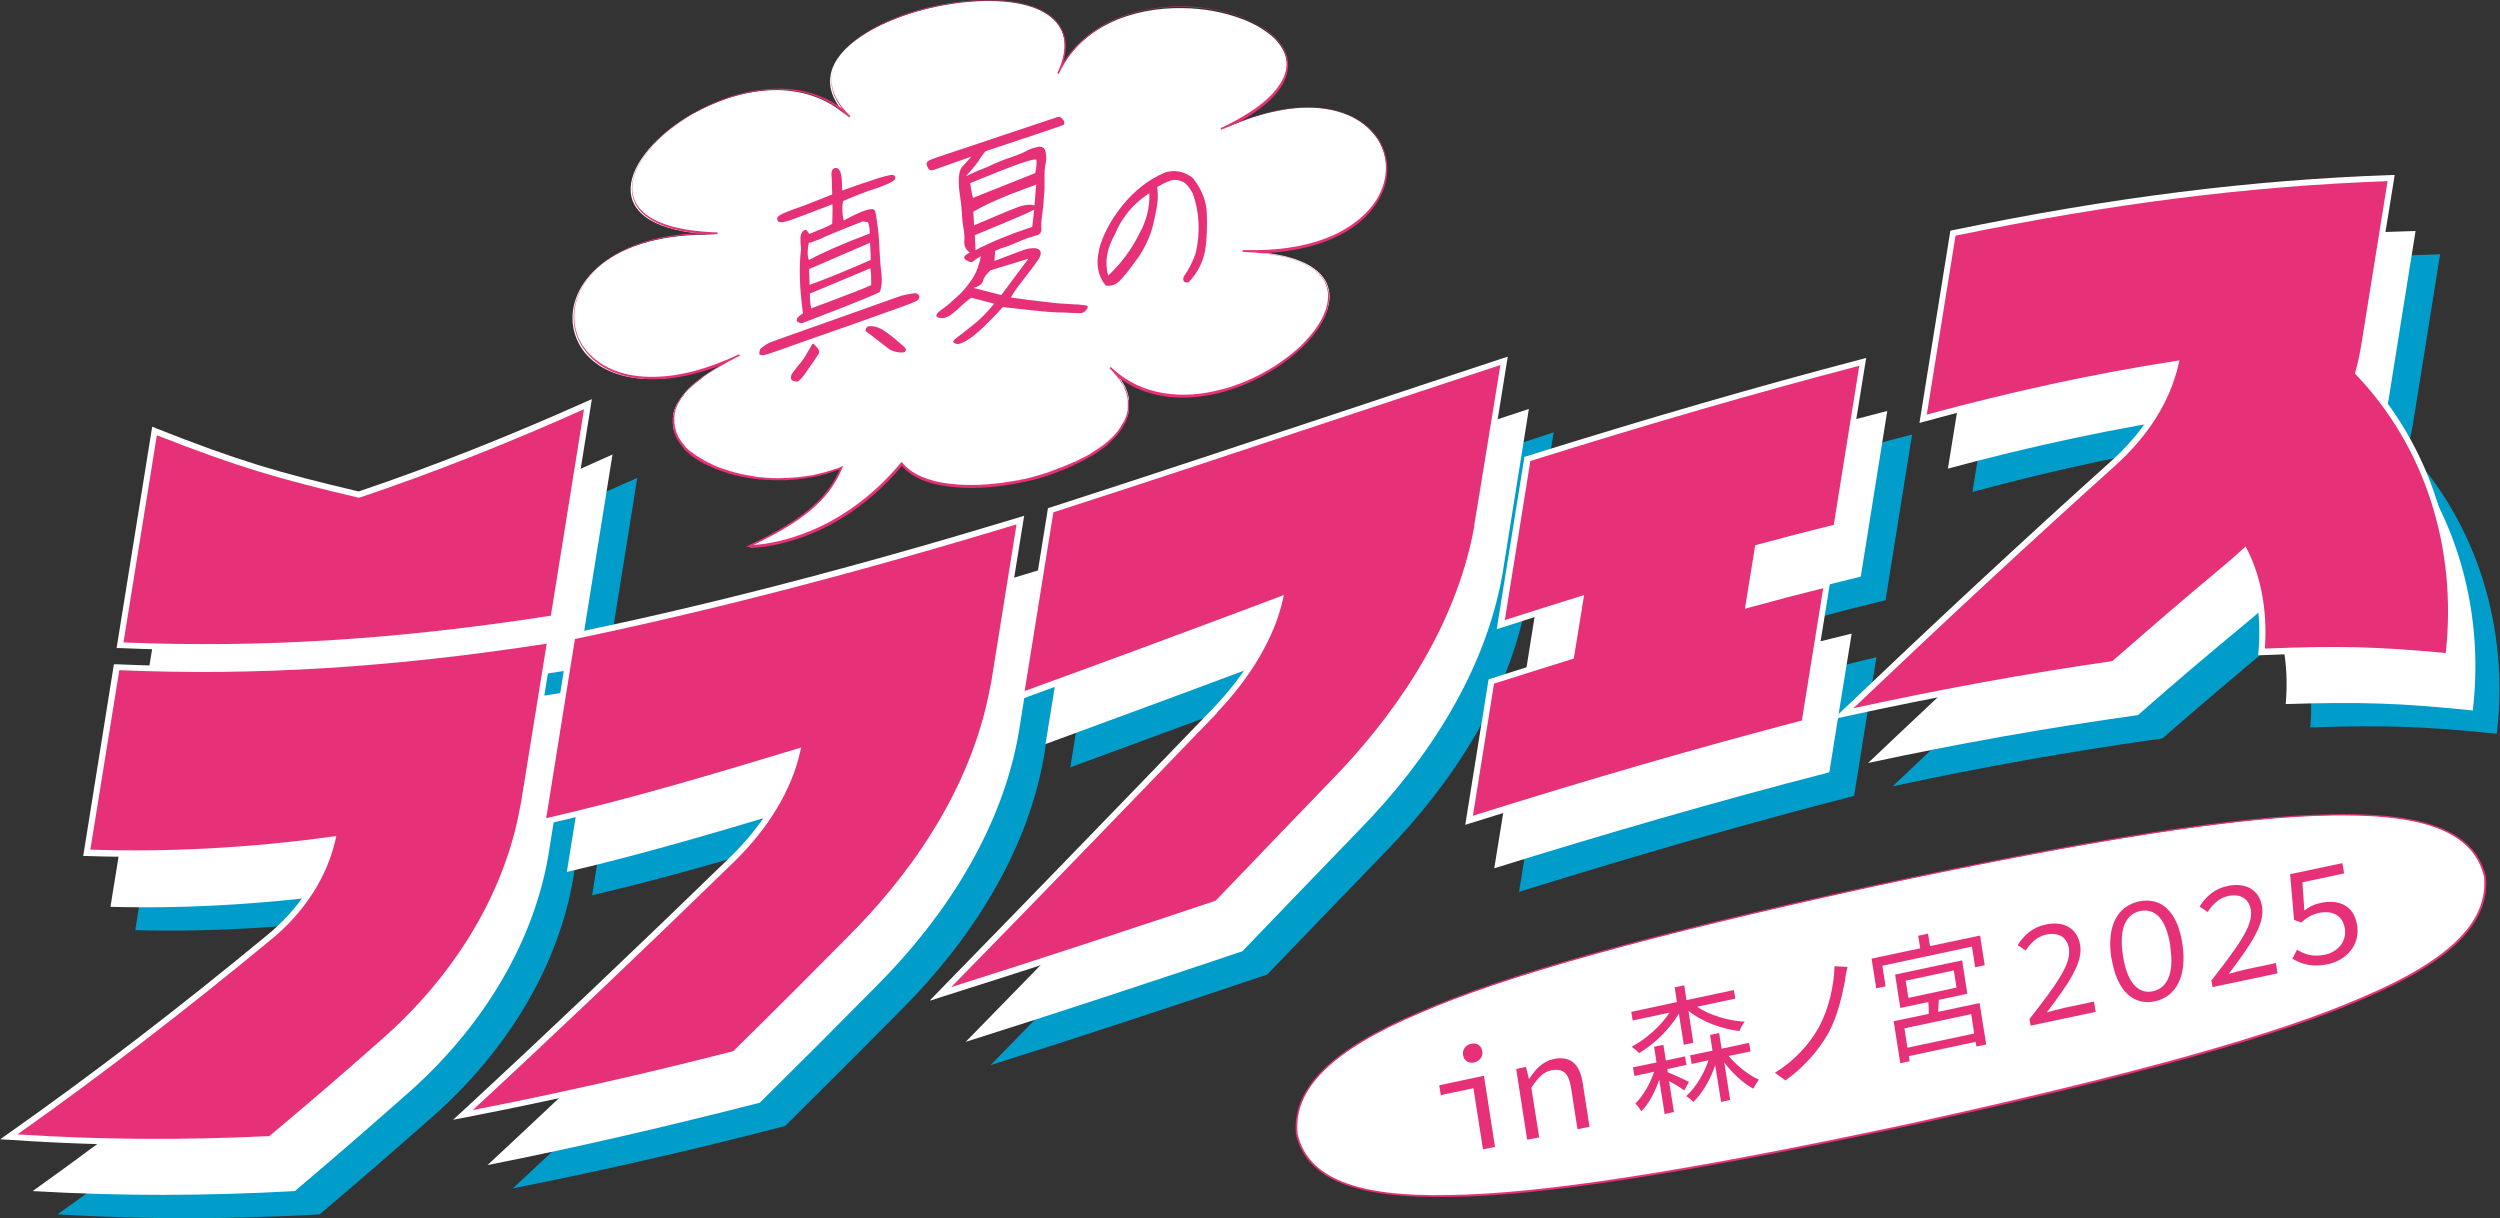 <?xml version="1.0" encoding="UTF-8"?>
<svg id="_レイヤー_1" data-name="レイヤー_1" xmlns="http://www.w3.org/2000/svg" version="1.1" viewBox="0 0 1018.4 496.3">
  <rect x="0" y="0" width="1018.4" height="496.3" fill="#333333" stroke="none"/>
  <!-- Generator: Adobe Illustrator 29.5.1, SVG Export Plug-In . SVG Version: 2.1.0 Build 141)  -->
  <defs>
    <style>
      .st0 {
        fill: #009dcb;
      }

      .st1 {
        fill: #fff;
      }

      .st2 {
        fill: #e63178;
      }
    </style>
  </defs>
  <g>
    <path class="st1" d="M510,102.8c46,0,61.3-26.7,52.3-44.2-.5-1-1.1-2-1.8-2.9-.7-.9-1.4-1.8-2.3-2.7-6.6-6.8-18.2-10.8-34.1-8.5-2,.3-4,.7-6.2,1.2-6.4,1.5-13.3,3.9-20.8,7.4,2.5-1.2,4.8-2.4,6.9-3.5,6.4-3.5,11.1-7.1,14.3-10.5,1.6-1.7,2.9-3.4,3.8-5.1,1.2-2.2,1.9-4.4,2.1-6.5.3-4.2-1.5-8.1-4.7-11.5-.4-.4-.8-.8-1.3-1.2-.9-.8-1.9-1.6-3-2.3-.5-.4-1.1-.7-1.7-1.1-1.7-1.1-3.6-2-5.6-2.9-.7-.3-1.4-.6-2.1-.8-7-2.7-15.5-4.3-24.2-4.4-20.1-.3-41.6,7.3-50.9,27.5C441,8.5,423.6,0,401.3.4c-34.9.5-81.9,22.3-55.4,47.7-8.1-7.8-18.2-11.1-28.6-11.4-6.9-.1-14,1.1-20.7,3.3-5.1,1.7-9.9,3.9-14.5,6.4-28.5,16.3-42,47.4,9.9,49.2-1.4,0-2.7,0-4,0-42.1,0-58.5,22.3-54.1,39.5.6,2.1,1.4,4.2,2.6,6.1.6,1,1.3,1.9,2,2.8.8.9,1.6,1.7,2.5,2.5,5.4,4.8,13.6,7.9,24.3,7.9,9.8,0,21.7-2.7,35.5-9.2,0,0,0,0,0,0-1.1.5-2.2,1.1-3.3,1.6-.3.2-.7.3-1,.5-.7.4-1.4.7-2.1,1.1-.3.2-.7.4-1,.6-.7.4-1.3.8-1.9,1.1-.3.2-.6.3-.8.5-.9.5-1.7,1.1-2.5,1.6,0,0,0,0,0,0-.8.5-1.6,1.1-2.3,1.6-.2.2-.4.3-.6.5-.5.4-1,.8-1.5,1.1-.2.2-.4.4-.7.6-.4.4-.9.8-1.3,1.1-.2.2-.4.3-.5.5-.6.5-1.1,1-1.6,1.6,0,0,0,0,0,0-.5.5-1,1.1-1.4,1.6-.1.1-.2.3-.3.4-.3.4-.6.8-.8,1.1-.1.2-.2.3-.3.5-.2.4-.5.7-.7,1.1,0,.1-.2.3-.3.4-.3.5-.5,1-.7,1.5,0,0,0,0,0,0-.2.5-.4,1-.6,1.5,0,.1,0,.3-.1.4-.1.4-.2.7-.3,1.1,0,.2,0,.3,0,.5,0,.4-.1.7-.1,1.1,0,.1,0,.3,0,.4,0,.5,0,.9,0,1.4,0,0,0,0,0,0,0,.5,0,1,.2,1.4,0,.1,0,.3,0,.4,0,.3.1.7.2,1,0,.2,0,.3.1.5,0,.3.2.6.3.9,0,.1.1.3.2.4.2.4.3.8.5,1.1,0,0,0,.1,0,.2.2.4.5.8.8,1.3,0,.1.2.3.3.4.2.3.4.5.6.8.1.2.3.3.4.5.2.2.4.5.7.7.1.2.3.3.4.5.3.3.5.5.8.8.1.1.2.2.4.4.4.3.8.7,1.2,1,.2.2.4.3.6.5.3.2.5.4.8.6.2.2.5.3.7.5.3.2.5.3.8.5.3.2.5.3.8.5.3.2.5.3.8.5.5.3,1.1.6,1.6.9.2.1.5.2.7.4.3.2.7.3,1,.5.2.1.5.2.7.3.4.2.7.3,1.1.5.2,0,.4.2.7.3.4.2.8.3,1.2.5.2,0,.3.1.5.2,1.5.5,3,1,4.6,1.5.1,0,.3,0,.4.1.5.1,1,.3,1.5.4.1,0,.3,0,.4.1.5.1,1.1.3,1.7.4,0,0,0,0,0,0,1.9.4,3.8.7,5.8,1,0,0,0,0,.1,0,.6,0,1.3.2,1.9.2,0,0,.1,0,.2,0,3.4.3,6.8.4,10.3.3,0,0,0,0,0,0,3.5-.1,7-.5,10.4-1.2,0,0,0,0,.1,0,3.4-.6,6.8-1.6,10.1-2.8,0,0,.1,0,.2,0,.6-.2,1.2-.5,1.9-.7-4.8,11.4-13.5,20.6-37.5,31.8,0,0,33.2.8,62.1-33.6,7.2,9.1,25.9,10.9,44.7,7.8.1,0,.3,0,.4,0,.7-.1,1.3-.2,2-.4.2,0,.4,0,.5-.1.6-.1,1.3-.3,1.9-.4.1,0,.3,0,.4,0,2-.4,4.1-.9,6.1-1.5.2,0,.5-.1.7-.2.5-.1,1-.3,1.6-.5.3,0,.6-.2,1-.3.5-.1,1-.3,1.4-.5.4-.1.7-.2,1.1-.4.4-.2.9-.3,1.3-.5.4-.1.8-.3,1.1-.4.4-.1.8-.3,1.2-.5.7-.3,1.3-.5,2-.8.4-.2.7-.3,1.1-.5.5-.2.9-.4,1.4-.6.3-.1.7-.3,1-.5.4-.2.8-.4,1.3-.6.3-.2.6-.3.9-.5.4-.2.8-.4,1.3-.7.3-.1.6-.3.8-.4.5-.3.9-.5,1.4-.8.2-.1.4-.2.6-.4.7-.4,1.3-.8,1.9-1.2,0,0,.2-.1.3-.2.5-.3,1-.7,1.5-1.1.2-.1.4-.3.6-.4.4-.3.8-.6,1.2-.9.2-.2.4-.3.6-.5.4-.3.7-.6,1.1-.9.2-.2.3-.3.5-.5.4-.3.7-.7,1.1-1,.1-.1.2-.2.4-.4.5-.5.9-1,1.3-1.4,0,0,0,0,0,0,.4-.5.8-.9,1.1-1.4.1-.1.2-.3.3-.4.3-.4.5-.7.7-1.1.1-.2.2-.3.3-.5.2-.3.4-.7.6-1,0-.2.2-.3.3-.5.2-.4.3-.8.5-1.2,0-.1.1-.3.2-.4.2-.5.4-1.1.5-1.6,0,0,0,0,0,0,.1-.5.2-1.1.3-1.6,0-.2,0-.3,0-.5,0-.4,0-.8,0-1.2,0-.2,0-.4,0-.6,0-.4,0-.7,0-1.1,0-.2,0-.4,0-.6,0-.4-.1-.8-.2-1.2,0-.2,0-.3-.1-.5-.1-.6-.3-1.1-.5-1.7,0,0,0,0,0,0-.2-.6-.5-1.1-.7-1.7,0-.2-.2-.4-.3-.6-.2-.4-.4-.8-.7-1.2-.1-.2-.3-.4-.4-.7-.3-.4-.5-.8-.8-1.1-.2-.2-.3-.4-.5-.7-.3-.4-.7-.8-1-1.2-.2-.2-.3-.4-.5-.6-.5-.6-1.1-1.2-1.7-1.8,0,0,0,0,0,0,3.4,3.3,7.1,5.7,11.1,7.5,8.7,4,18.4,4.6,28,3.1,3.5-.6,6.9-1.4,10.3-2.5,8.4-2.8,16.4-7,22.9-12,1.3-1,2.6-2,3.7-3.1,1.2-1,2.3-2.1,3.4-3.2,15.8-16.2,15.5-35.9-25.5-37.3,1.4,0,2.7,0,4,0Z"/>
    <path class="st2" d="M305.4,222.8c0,0-.1,0-.1,0h-1.5s1.3-.7,1.3-.7c24.1-11.3,32.4-20.5,37-30.9-.4.1-.7.3-1.1.4h-.2c-3.2,1.3-6.6,2.2-10.1,2.8h-.1c-3.4.7-6.9,1-10.5,1.2-3.5.1-7,0-10.4-.3h-.1c-.7,0-1.4-.2-2-.2h0c-2-.3-4-.6-5.9-1-.6-.1-1.2-.3-1.7-.4h-.4c-.5-.2-1-.4-1.5-.5h-.4c-1.6-.6-3.2-1.1-4.7-1.6l-.5-.2c-.4-.2-.8-.3-1.2-.5l-.7-.3c-.4-.2-.8-.3-1.1-.5-.2,0-.4-.2-.6-.3h-.2c-.3-.2-.6-.4-.9-.5-.2,0-.3-.2-.5-.2h-.2c-.6-.4-1.1-.7-1.7-1h-.1c-.2-.2-.4-.3-.7-.5-.3-.2-.5-.3-.8-.5-.3-.2-.5-.3-.8-.5-.2-.2-.5-.3-.7-.5-.3-.2-.5-.4-.8-.6h-.2c-.1-.2-.3-.4-.4-.5-.4-.3-.8-.7-1.2-1,0,0-.2-.1-.2-.2h-.1c-.3-.4-.6-.7-.8-1-.1-.1-.2-.2-.3-.4h0c-.2-.4-.5-.6-.7-.9-.1-.2-.3-.3-.4-.5-.2-.3-.4-.6-.6-.8h0c0-.2-.1-.3-.2-.4-.3-.5-.6-.9-.8-1.3h0c-.2-.6-.4-.9-.6-1.3,0-.1,0-.2-.1-.3h0c-.1-.4-.2-.7-.3-1,0-.2,0-.3-.1-.5,0-.3-.2-.7-.2-1h0c0-.2,0-.3,0-.4,0-.5-.1-1-.2-1.5,0-.5,0-1,0-1.5,0-.1,0-.2,0-.3h0c0-.5,0-.8.1-1.2,0-.2,0-.3,0-.5,0-.4.2-.8.3-1.1v-.2c0,0,0-.2.1-.3.2-.6.4-1.1.6-1.6.2-.5.5-1,.8-1.6,0,0,.1-.2.2-.3v-.2c.3-.4.5-.8.8-1.1.1-.2.2-.3.4-.5.3-.4.6-.8.9-1.2v-.2c.2,0,.3-.2.4-.3.5-.6.9-1.1,1.4-1.6.5-.5,1-1,1.6-1.6.1-.1.2-.2.4-.3l.2-.2c.4-.4.8-.8,1.3-1.1.2-.2.4-.4.7-.6.5-.4,1-.8,1.5-1.1l.2-.2c.1-.1.3-.2.4-.3.8-.6,1.6-1.1,2.3-1.6.8-.5,1.6-1,2.5-1.6.2-.1.4-.2.6-.3l.3-.2c.4-.3.8-.5,1.3-.8-9.8,3.7-18.9,5.6-27.2,5.6-10.1,0-18.6-2.7-24.5-8-.9-.8-1.8-1.7-2.5-2.6-.8-.9-1.4-1.8-2.1-2.8-1.2-1.9-2.1-4-2.7-6.2-1.9-7.2,0-15.1,5.2-21.8,5-6.4,17.2-16.9,44.2-18.1-18.8-2.2-24.6-9.1-26-14.8-2.6-10.3,7.7-24.5,25-34.3,4.7-2.7,9.5-4.8,14.5-6.5,7.2-2.3,14.2-3.4,20.9-3.3,9.5.2,17.9,2.9,24.8,8.1-4.4-5.7-5.4-11.4-3.2-17.1,2.9-7.3,11.5-14.3,24.2-19.5C374.8,3,388.7.2,401.3,0c15.2-.2,26,3.5,30.5,10.5,2.6,4.1,3.1,9.1,1.3,15.1,9.2-14.8,27-23.2,48.7-23,8.6.1,17,1.7,24.3,4.5.7.3,1.4.6,2.1.9,2,.9,3.9,1.9,5.7,2.9.6.4,1.1.7,1.7,1.1,1.1.8,2.1,1.6,3,2.4.5.4.9.8,1.3,1.3,3.5,3.6,5.1,7.6,4.8,11.8-.2,2.2-.9,4.5-2.1,6.7-1,1.7-2.3,3.5-3.9,5.2-3.2,3.4-7.6,6.7-13.2,9.9,4.3-1.6,8.4-2.9,12.4-3.8,2.1-.5,4.2-.9,6.2-1.2,19.8-2.8,30.1,4.2,34.4,8.6.8.9,1.6,1.8,2.3,2.7.7.9,1.3,1.9,1.8,2.9,3.8,7.3,3.3,16-1.4,23.6-7.6,12.5-24.3,20-46.2,21,17.3,2.1,23.5,8.1,25.5,13.1,2.7,6.8-.5,15.6-8.8,24.1-1.1,1.1-2.2,2.2-3.4,3.2-1.2,1-2.4,2.1-3.8,3.1-6.8,5.2-14.8,9.4-23,12.1-3.5,1.1-6.9,2-10.4,2.5-10.3,1.7-20,.6-28.2-3.1-2.5-1.2-5-2.6-7.2-4.3.1.2.2.3.4.5.3.4.6.8.8,1.2.1.2.3.4.4.7.2.4.5.8.7,1.2v.2c.2.1.2.3.3.4.3.6.5,1.2.7,1.7.2.6.4,1.2.6,1.8,0,.1,0,.2,0,.3v.2c.1.4.2.8.3,1.2,0,.2,0,.4,0,.5,0,.5,0,.8,0,1.2,0,.2,0,.4,0,.6,0,.4,0,.8,0,1.2v.2c0,.1,0,.2,0,.3,0,.6-.2,1.1-.3,1.6-.1.6-.3,1.1-.5,1.7,0,0,0,.2-.1.3v.2c-.2.4-.4.8-.6,1.2,0,.2-.2.3-.3.5-.2.4-.4.7-.6,1.1-.1.2-.2.3-.3.5-.2.4-.5.7-.7,1.1h-.1c0,.2-.1.3-.2.4-.4.5-.8,1-1.1,1.4-.4.5-.9,1-1.4,1.5,0,0-.2.2-.2.2h-.1c-.4.5-.7.8-1.1,1.2-.1.1-.3.3-.4.4h0c-.4.4-.7.7-1.1,1-.2.2-.4.3-.6.5-.4.3-.8.6-1.2.9l-.6.4c-.5.4-1,.7-1.6,1.1l-.3.2c-.6.4-1.3.8-1.9,1.2-.1,0-.3.2-.4.2h-.2c-.5.4-.9.7-1.4.9-.3.1-.5.3-.8.4-.5.2-.9.5-1.3.7-.3.2-.6.3-.9.5-.4.2-.8.4-1.3.6h-.3c-.2.2-.5.3-.7.5-.4.2-.9.4-1.3.6h-.3c-.3.2-.6.4-.8.5-.7.3-1.3.5-2,.8-.3.1-.6.2-.9.3l-.5.2c-.3.1-.6.2-1,.4-.4.2-.9.3-1.3.5-.4.1-.7.2-1.1.4-.5.2-1,.3-1.4.5-.3,0-.6.2-1,.3-.5.2-1,.3-1.6.5l-.7.2c-2,.6-4,1.1-6.1,1.5h-.4c-.7.2-1.3.4-1.9.5h-.5c-.7.2-1.3.3-2,.5h-.4c-16.3,2.8-36.6,2.2-44.7-7.5-27.6,32.8-59.6,33.4-61.9,33.4ZM343.4,189.9l-.3.8c-4.5,10.6-12.4,20-36.2,31.3,7-.4,35.4-3.9,60.1-33.5l.3-.3.3.3c7.8,9.8,28,10.4,44.3,7.6h.4c.7-.2,1.3-.3,2-.4h.5c.6-.2,1.3-.4,1.9-.5h.4c2-.5,4.1-1,6-1.6l.7-.2c.5-.1,1-.3,1.5-.5.3,0,.6-.2,1-.3.5-.1,1-.3,1.4-.5.4-.1.7-.2,1.1-.4.4-.2.9-.3,1.3-.5.3-.1.6-.2,1-.4l.5-.2c.3-.1.6-.2.9-.3.7-.3,1.3-.5,2-.8.3-.1.6-.2.8-.4h.3c.5-.3.9-.5,1.4-.7.2-.1.5-.2.7-.3h.3c.4-.3.8-.5,1.3-.7.3-.2.6-.3.9-.5.4-.2.8-.4,1.3-.6.3-.2.6-.3.8-.4.5-.3.9-.5,1.4-.8h.2c.1-.2.3-.3.4-.4.7-.4,1.3-.8,1.9-1.2l.3-.2c.5-.3,1-.7,1.5-1l.6-.4c.4-.3.8-.6,1.2-.9.2-.2.4-.3.6-.5.4-.3.7-.6,1.1-.9h0c.1-.2.3-.3.4-.4.4-.3.7-.7,1.1-1h.1c0-.2.1-.3.2-.3.5-.5.9-1,1.3-1.4.4-.5.8-.9,1.1-1.4,0,0,.1-.2.2-.3v-.2c.4-.3.6-.7.8-1.1.1-.2.2-.3.3-.5.2-.3.4-.7.6-1,0-.2.2-.3.3-.5.2-.4.3-.8.5-1.1v-.2c.1,0,.1-.1.2-.2.2-.6.4-1.1.5-1.6.1-.5.2-1,.3-1.6,0,0,0-.2,0-.3v-.2c0-.4,0-.8,0-1.1,0-.2,0-.4,0-.6,0-.4,0-.7,0-1.1,0-.2,0-.4,0-.6,0-.4-.1-.8-.2-1.2v-.2c0,0,0-.2-.1-.3-.2-.6-.3-1.2-.5-1.7-.2-.6-.5-1.1-.7-1.7,0-.1-.1-.2-.2-.4v-.2c-.3-.4-.5-.8-.8-1.2-.1-.2-.3-.4-.4-.6-.2-.4-.5-.8-.8-1.1-.2-.2-.3-.4-.5-.7-.3-.4-.7-.8-1-1.2l-.2-.2c-.1-.1-.2-.2-.3-.4-.6-.6-1.1-1.2-1.7-1.8h0s0,0,0,0l.5-.5s0,0,0,0h0c3.2,3.1,6.9,5.6,11,7.5,8,3.6,17.6,4.7,27.8,3,3.4-.6,6.8-1.4,10.3-2.5,8.2-2.7,16-6.8,22.8-12,1.3-1,2.6-2,3.7-3,1.2-1,2.3-2.1,3.3-3.2,8.1-8.4,11.3-16.9,8.7-23.4-2.3-5.6-10-12.5-33.9-13.3v-.7h0c1.4,0,2.7,0,4.1,0,34.2,0,46.7-14.5,50.5-20.7,4.5-7.5,5-15.8,1.3-23-.5-1-1.1-1.9-1.8-2.8-.7-.9-1.4-1.8-2.2-2.6-4.2-4.3-14.3-11.2-33.8-8.4-2,.3-4.1.7-6.1,1.1-6.6,1.5-13.5,4-20.7,7.3h0s-.3-.6-.3-.6c2.5-1.2,4.8-2.3,6.9-3.5,6.1-3.4,10.9-6.9,14.2-10.5,1.6-1.7,2.8-3.4,3.8-5.1,1.2-2.1,1.9-4.3,2-6.4.3-4-1.3-7.8-4.6-11.2-.4-.4-.8-.8-1.3-1.2-.9-.8-1.9-1.6-2.9-2.3-.5-.4-1.1-.7-1.6-1.1-1.7-1-3.6-2-5.6-2.9-.7-.3-1.4-.6-2.1-.8-7.2-2.8-15.5-4.3-24.1-4.4-23.6-.4-42.6,9.9-50.6,27.3l-.6-.3c3.7-7.9,3.9-14.5.7-19.4-4.4-6.8-15-10.4-29.9-10.2-24.3.3-55.6,11.4-61.7,26.9-2.6,6.7-.4,13.5,6.6,20.2,0,0,0,0,0,0l-.5.5c-7.5-7.2-17.1-11-28.3-11.3-6.6-.1-13.5,1-20.6,3.3-4.9,1.6-9.8,3.8-14.4,6.4-17,9.7-27.1,23.5-24.7,33.5,1.6,6.4,8.8,14.1,34.4,15v.7c-1.4,0-2.7,0-4.1,0-13,0-36.5,2.3-48.6,17.9-5,6.4-6.8,14.1-5,21.2.5,2.1,1.4,4.2,2.6,6,.6,1,1.3,1.9,2,2.7.7.9,1.6,1.7,2.5,2.5,5.8,5.1,14.1,7.9,24.1,7.8,10.6,0,22.4-3.1,35.3-9.2l.3.6s0,0,0,0c-1.1.5-2.2,1-3.2,1.6-.2.1-.5.2-.7.4h-.3c-.7.5-1.4.9-2.1,1.3-.3.2-.7.4-1,.6-.7.4-1.3.7-1.9,1.1l-.3.2c-.2.1-.4.2-.6.3-.9.6-1.7,1.1-2.5,1.6-.8.5-1.5,1.1-2.3,1.6-.1.1-.3.2-.4.3l-.2.2c-.5.4-1,.8-1.4,1.1-.2.2-.4.4-.7.5-.4.4-.9.8-1.3,1.1l-.2.2c-.1.1-.2.2-.4.3-.6.6-1.1,1.1-1.6,1.5-.5.5-.9,1-1.4,1.6,0,0-.1.2-.2.3v.2c-.4.4-.7.8-1,1.1-.1.2-.2.3-.3.5-.2.4-.5.7-.7,1.1v.2c-.2,0-.2.2-.3.3-.3.5-.5,1-.7,1.5-.2.5-.4,1-.6,1.5,0,0,0,.1,0,.2v.2c-.2.4-.2.7-.3,1.1,0,.2,0,.3,0,.5,0,.3-.1.7-.1,1h0c0,.2,0,.3,0,.4,0,.5,0,.9,0,1.3,0,.5,0,1,.2,1.5,0,0,0,.2,0,.2v.2c0,.3.2.7.3,1,0,.2,0,.3.1.5,0,.3.2.6.3.9h0c0,.2,0,.3.1.4.2.4.3.7.5,1.1v.2c.3.4.5.8.8,1.2,0,0,.1.2.2.3h0c.2.4.4.7.6.9.1.2.3.3.4.5.2.2.4.5.6.7h0c.1.2.2.3.3.5.3.3.5.5.8.8h.1c0,.2.1.3.2.3.4.3.8.7,1.2,1,.1.1.3.2.4.3h.2c.3.3.5.5.8.7.2.2.5.3.7.5.2.2.5.3.8.5.3.2.5.3.8.5.2.1.4.3.7.4h.1c.5.4,1.1.7,1.6,1h.2c.1.2.3.3.5.4.3.1.6.3.9.4h.1c.3.2.5.3.7.4.4.2.7.3,1.1.5l.7.3c.4.2.8.3,1.2.5l.5.2c1.5.5,3,1,4.6,1.5h.4c.5.3,1,.4,1.5.5h.4c.5.2,1.1.4,1.6.5,1.9.4,3.9.7,5.8,1v.4c0,0,.1-.3.1-.3.6,0,1.3.2,1.9.2h.2c3.4.4,6.8.5,10.2.3,3.6-.1,7.1-.5,10.5-1.1l.2.3v-.3c3.4-.7,6.8-1.6,9.9-2.7h.2c.6-.3,1.2-.5,1.8-.8l.8-.3Z"/>
  </g>
  <g>
    <path class="st2" d="M309.5,142.9c0-.5.2-.8.5-1,.2-.2.6-.6,1.3-1,.6-.5,1.3-.9,2.2-1.3.8-.4,9-3.3,24.3-8.7,15.5-5.5,24.2-8.6,26.1-9.3,2-.7,3.6-1.3,4.9-1.5,1.3-.3,2.4-.5,3.3-.6.9-.1,1.5,0,1.9.4.4.3.6.7.5,1.2-.2.5-.3.9-.6,1.1-.3.3-1.5.8-3.6,1.7-2.1.8-10.8,3.9-26,9.3-15.2,5.3-23.8,8.3-25.8,9.1-2,.7-3.7,1.3-5,1.7-1.3.4-2.1.6-2.6.7-.4,0-.8,0-1-.1-.3-.1-.4-.2-.5-.2s0-.2-.1-.3c0-.2,0-.5.1-1ZM343.1,77.6c4.1-1.5,8.5-3,12.8-4.4,4.4-1.5,7.1-2.1,7.9-1.9.8.2,1.1.7.8,1.6-.3.9-2.8,2.1-7.6,3.8-4.8,1.5-9.4,3.4-13.6,5.2-.5,2.8-.3,5.4.3,7.9,5.7-3.1,9.3-4.5,11.1-4.6,1-.2,1.7.2,1.9,1.6s.5,2.8.7,4.6c.3,1.7.6,4.8.8,9.1.2,4.4.5,8.2.9,11.3.3,3.1,0,5.6-.8,7.2-2.4,1.2-7.7,3.4-15.9,6.6-8.2,3.2-13.5,5.2-15.8,6.1-1.2-.3-1.9-.5-2-1-.1-.4,0-.9.3-1.3.3-.4,1.1-1,2.2-1.8-1.4-10-1.7-18.6-.8-26.1-.3-3-.3-5-.1-5.7.2-.8.5-1.3,1-1.7.4-.4.8-.5,1-.5.3,0,.7.6,1.5,1.7,5-2,8.2-3.4,9.3-4.1.1-2.8.2-5.5.1-8-5.5,2.1-10.3,4-14.7,5.6-4.3,1.7-6.8,2.1-7.4,1.4-.6-.8-.6-1.4,0-2,.6-.7,2.8-1.7,6.7-3.1,3.9-1.3,9-3.4,15.3-5.9l-.2-6.8c-.4-2.5.2-3.9,1.6-4,1.4,0,2.2,1.4,2.5,4.6l.2,4.7ZM333,141.8c.6.7.8,1.4.7,1.8-.1.5-1,1.7-2.3,3.7-1.4,2-2.6,3.6-3.5,5-1,1.3-1.6,2.1-2.1,2.4-.3.4-.7.7-.8.7-.2.1-.5.1-1,0s-.9-.2-1-.3c-.2-.1-.3-.3-.5-.4,0,0-.2-.2-.3-.4,0,0,0-.4,0-.7,0-.4.1-.7.3-1.1.2-.4.7-1.1,1.8-2.5,1-1.2,1.7-2.2,2.3-2.8.5-.6,1.3-1.9,2.6-4.1,1.2-2.1,1.8-3.1,1.9-3.1,0,0,0,0,.2,0,0,0,.4.2.6.6,0,0,.5.3,1,1.1ZM335.6,96.7c-3.4,1.5-5.5,2.2-6.1,2.2-.6,2.7-.7,5.1,0,7,5-2.7,13.2-6.4,24.8-10.8,0-2-.3-3.6-.7-4.6l-2.2-.3c-7.1,2.8-12.4,4.9-15.8,6.4ZM329.9,116c6.2-2.2,14.5-5.6,24.8-10.1,0-3.1-.2-5.5-.3-7l-24.8,10.7.2,6.4ZM330.5,125.6c14.8-5.5,23-8.7,24.4-9.5,0-2.9,0-5.1-.4-6.8l-24.6,10.3c0,2.5.2,4.5.6,6.1ZM355.1,132.9c1,0,2,.3,3.2.8,1.2.5,2.3,1.3,3.4,2.1,1.1.8,2.5,1.9,4.2,3.4,1.8,1.5,2.7,2.3,2.9,2.6.2.3.3.6.1,1,0,.4-.3.6-.7.7-.3,0-.7.2-1,.1-.4,0-1.1,0-2.3-.3-1.1-.2-2.2-.7-3.1-1.4-1-.8-2.6-2-4.8-3.7-2.2-1.8-3.6-2.7-4.1-3.1-.5-.2-.5-1,.3-1.9.3-.3,1-.4,1.9-.3Z"/>
    <path class="st2" d="M415.6,102.4c1.7-.8,3.3-1.2,4.9-1.3,1.6-.1,2.7.2,3.2,1.1.5.9.3,2-.7,3.5-.9,1.4-2.8,3.9-5.5,7.4-2.7,3.4-4.7,6.1-5.7,8.1,4.9.7,9.4,1.3,13.4,1.7,4,.5,6.7.8,8.2.8,1.5.1,3,.2,4.4.3,1.6,0,2.7.2,3.6.3.8,0,1.4.2,1.6.5.3.3,0,.9-.7,1.7-.7.8-1.7,1.2-2.8,1.1-1.1,0-3.3-.2-6.6-.3-3.3,0-7.1-.3-11.7-.8-4.5-.5-8.7-1-12.7-1.4-2.2,2.5-4.7,5-7.5,7.8-2.9,2.7-5.2,4.7-7.2,5.8-1.9,1.1-3.2,1.6-4.1,1.4-.9-.2-1.3-.5-1.4-.8,0-.4.4-.9,1.4-1.7,1-.8,2.7-2,4.9-3.8,2.3-1.8,4.1-3.3,5.5-4.7,1.5-1.4,3.1-3.2,4.9-5.4l-9.3-2.4c-1.3.8-3.3,2.4-5.8,4.9-2.5,2.3-4.6,3.5-6.3,3.4s-2.4-.6-2.1-1.3c.2-.7,1-1.4,2.1-2.2,1.2-.8,2.8-2,4.8-3.9,2.1-1.8,3.7-3.4,5.1-5.1,1.2-1.5,2.4-3.1,3.4-4.9,1-1.7,2-4.4,2.7-7.8-1.4.7-2.5,1.4-3,2-.7.6-1.7.5-3.1-.5-1.3-.9-.9-1.8,1.6-3-1.6-1.1-2.4-2.7-2.3-4.5.2-1.9,0-3.7-.3-5.3-.3-1.6-.5-3.3-.6-5,0-1.8-.3-3.5-.4-5.2-.3-1.7-.4-3.5-.7-5.1-.2-1.7-.3-3.6-.2-5.6.2-2.1.6-3.5,1.5-4.4.8-.9,2.1-2.2,3.6-4-9.6,3.4-14.8,5.2-15.3,5.4-.4,0-.9.2-1.1.2-.3,0-.5-.1-.8-.4-.3-.2-.4-.4-.4-.5-.4-.6-.6-1.1-.6-1.6,0-.4,0-.8.2-.9.2-.2.5-.5,1-.8.5-.3,9.2-3.2,26.3-8.9,17-5.7,25.6-8.6,26.1-8.7.3,0,.7,0,.9.2.3.1.5.4.8.7.3.3.5.6.6.8.2.3.2.6.1.9,0,.4-.2.7-.6.8-.3.2-10.8,3.7-31.4,10.6-1.1,1.2-2.1,2.6-3,4.1-.9,1.4-2.6,3.4-5,6.1,2.7-1.3,4.8-2.3,6.5-2.9,1.6-.6,3.2-1.3,4.8-2.1,1.6-.7,3.9-1.7,7-2.7,3.1-1.1,5.1-1.9,6.3-2.6,1.2-.7,2.6-1.2,4.5-1.6,1.8-.4,3,.2,3.3,1.9.4,1.7.4,3.4,0,5.1-.4,1.6-.4,3.3-.4,5.1,0,1.8,0,3.5,0,5.3-.2,1.8-.3,3.5-.4,5.2-.2,1.7-.3,3.5-.6,5.4-.3,1.9-.4,3.7-.3,5.2.2,1.6-.7,2.6-2.7,3-1.9.5-4.3,1.3-7.1,2.6-2.8,1.2-4.9,2-6.5,2.4l-2.5,1.1-.3,4.1c5.1-1.9,8.5-3.2,10.2-3.9ZM395.2,74.6c.4,2.5.7,4.5,1.2,6l25.3-10.1c.3-1.2.4-2.2.5-3s0-1.4,0-2.3-5.3.7-15.9,4.9l-11.1,4.5ZM396.5,86.2l.3,5.6c8.5-3.6,14.2-6.1,17.3-7.2,3-1.2,5.5-1.5,7.3-.9l.7-8.5-3.8,1.4c-8.9,3.2-16.2,6.4-21.9,9.7ZM400.5,114.4c-.4,1.2-1.6,2.2-3.9,2.9l11.3,2.9,11-14.8-15.4,4.7c-1.7,1.6-2.7,2.9-3.1,4.3ZM397.1,95.8l.3,6.1c6.2-3.3,13.8-6.4,23.1-9.5l.8-7c-2.3,1.3-10.4,4.7-24.2,10.4Z"/>
    <path class="st2" d="M447.7,101.6c1.6-6,4.8-12,9.6-18,4.9-6,10.6-10.5,17.2-13.3,4-1.3,7.9-.5,11.4,2.2,3.5,4.4,5.5,9.2,5.7,14.3.2,5.1,0,9.6-.4,13.4-.7,5.7-3,10.6-7,14.8-1.8.3-2.6-.5-2-2.3,2-2.7,3.6-6,4.9-9.6,1.9-8.5,1.5-16.7-1.2-24.3-1.4-2.6-2.9-4.3-4.2-4.8-1.3-.6-2.7-.8-3.9-.7-1.2.2-3.4,1.1-6.4,2.9.2,1.4.3,3,.2,4.9,0,1.8-.7,5.2-1.8,10.2-1.2,5-3.4,9.7-6.5,14.1-3.2,4.4-5.6,7.5-7.3,9.1-1.7,1.6-3.6,2.2-5.6,1.8-3.2-3.9-4.1-8.9-2.6-14.8ZM451.5,112.2c5.2-4.9,9.5-10.6,12.6-17,3-5.3,4.3-10.9,4.1-16.5-4,2.6-7,5.5-9.3,8.5-2.2,2.9-3.7,5.6-4.6,8-3.4,5.9-4.4,11.6-2.9,17Z"/>
  </g>
  <path class="st0" d="M345,335.6c-34.5,10.6-68.8,20.9-103.8,29.1,4.9-30.2,7.3-45.4,12.2-75.6,61.7-13.1,122.1-29.6,182.6-48.1-4.3,27-6.5,40.5-10.8,67.5,0,0,0,0,0,0-6.9,39-29.8,74.6-58,102.8-19,19.2-28.5,28.6-47.4,47.4-37,9.6-73.5,18-110.9,25.4,37.1-34.5,73.7-69.5,110-104.9,13.7-13.5,22.9-28.9,26.2-43.7ZM515.2,318.6c-37.1,38.6-74.3,77.1-111.7,115.3,37.7-11.9,75.2-24.3,112.7-36.9,19.1-19.8,28.6-29.8,47.7-49.5,28.1-28.7,51.2-64.5,58.2-103.9,0,0,0,0,0,0,4.3-27,6.5-40.5,10.8-67.5-61.6,20.2-123,40.9-184.7,60.9-4.9,30.2-7.3,45.4-12.2,75.6,35.2-12.9,70.3-25.9,105.4-39.1-3.3,14.8-12.6,30.7-26.4,45.1ZM259.7,194.6c-30.5,13.9-61.9,26.6-93.5,37.5-33.7-7.6-50.4-12.5-83.4-25.1-5.6,34.9-8.4,52.4-14,87.3,59.9,2,117.1-2.7,176.8-12.4,5.6-34.9,8.4-52.3,14-87.2ZM129.8,412.4c-34.5,28.7-69.9,56.3-106.4,82.3,36.3,2.1,70.2,2,106.8,0,18.4-15.6,27.6-23.6,46.2-40,28.6-25.2,50.5-59.1,57-96.3,0,0,0,0,0,0,4.3-27,6.5-40.5,10.8-67.5-59.8,9.7-116.9,14.4-176.9,12.4-4.9,30.2-7.3,45.4-12.2,75.6,32.8.9,67.3-1.4,100.2-6.2-3.3,14.5-12.2,28.7-25.6,39.8ZM768.1,244.5c4.3-27,6.5-40.5,10.8-67.5-45.9,11.8-91.2,25-136.5,39.1-4.3,27-6.5,40.5-10.8,67.5,12.9-4.1,19.4-6.1,32.3-10.1-1.5,9.3-2.2,13.9-3.7,23.2-12.9,4-19.3,6-32.3,10.1-3.6,22.6-5.4,33.9-9.1,56.5,45.3-14.1,90.7-27.3,136.5-39.1,3.6-22.6,5.4-33.9,9.1-56.5-12.8,3.1-19.1,4.8-32,8.2,1.5-9.3,2.2-13.9,3.7-23.2,12.8-3.4,19.2-5.1,32-8.2ZM980.7,183c1-3.9,1.9-7.9,2.5-11.9,0,0,0,0,0,0,4.3-27,6.5-40.5,10.8-67.5-60.4,1.6-118.4,9.2-178.3,21.2-4.9,30.2-7.3,45.4-12.2,75.6,33.6-9.1,68.4-16.6,102.6-21.7-3.3,14.6-12.2,28.7-25.7,40.6-37,33.1-73.4,66.8-109.4,101,36.9-7.9,72.7-14.3,109.9-19.5,18.5-16.1,27.7-23.9,46-39.1,2.5-2.1,4.9-4.2,7.3-6.4.7,1.3,1.2,2.5,1.6,3.3,4.7,11.3,6.5,24.3,5.3,37.7,30.7-.9,45.9-.5,76,2.6,5.1-42.9-8-85.6-36.6-116Z"/>
  <g>
    <path class="st1" d="M308.6,369.7c-36.3,35.4-72.9,70.4-110,104.9,37.4-7.4,73.8-15.9,110.9-25.4,18.9-18.7,28.4-28.2,47.4-47.4,28.2-28.2,51.1-63.8,58-102.8,0,0,0,0,0,0,4.3-27,6.5-40.5,10.8-67.5-60.6,18.6-120.9,35-182.6,48.1-4.9,30.2-7.3,45.4-12.2,75.6,35-8.2,69.4-18.6,103.8-29.1-3.3,14.7-12.5,30.2-26.2,43.7Z"/>
    <path class="st1" d="M505.1,309.1c-37.1,38.6-74.3,77.1-111.7,115.3,37.7-11.9,75.2-24.3,112.7-36.9,19.1-19.8,28.6-29.8,47.7-49.5,28.1-28.7,51.2-64.5,58.2-103.9,0,0,0,0,0,0,4.3-27,6.5-40.5,10.8-67.5-61.6,20.2-123,40.9-184.7,60.9-4.9,30.2-7.3,45.4-12.2,75.6,35.2-12.9,70.3-25.9,105.4-39.1-3.3,14.8-12.6,30.7-26.4,45.1Z"/>
    <path class="st1" d="M249.6,185.1c-30.5,13.9-61.9,26.6-93.5,37.5-33.7-7.6-50.4-12.5-83.4-25.1-5.6,34.9-8.4,52.4-14,87.3,59.9,2,117.1-2.7,176.8-12.4,5.6-34.9,8.4-52.3,14-87.2Z"/>
    <path class="st1" d="M119.7,402.9c-34.5,28.7-69.9,56.3-106.4,82.3,36.3,2.1,70.2,2,106.8,0,18.4-15.6,27.6-23.6,46.2-40,28.6-25.2,50.5-59.1,57-96.3,0,0,0,0,0,0,4.3-27,6.5-40.5,10.8-67.5-59.8,9.7-116.9,14.4-176.9,12.4-4.9,30.2-7.3,45.4-12.2,75.6,32.8.9,67.3-1.4,100.2-6.2-3.3,14.5-12.2,28.7-25.6,39.8Z"/>
    <path class="st1" d="M758,234.9c4.3-27,6.5-40.5,10.8-67.5-45.9,11.8-91.2,25-136.5,39.1-4.3,27-6.5,40.5-10.8,67.5,12.9-4.1,19.4-6.1,32.3-10.1-1.5,9.3-2.2,13.9-3.7,23.2-12.9,4-19.3,6-32.3,10.1-3.6,22.6-5.4,33.9-9.1,56.5,45.3-14.1,90.7-27.3,136.5-39.1,3.6-22.6,5.4-33.9,9.1-56.5-12.8,3.1-19.1,4.8-32,8.2,1.5-9.3,2.2-13.9,3.7-23.2,12.8-3.4,19.2-5.1,32-8.2Z"/>
    <path class="st1" d="M1007.1,289.4c-30-3.1-45.3-3.5-76-2.6,1.2-13.4-.5-26.4-5.3-37.7-.4-.8-.9-2-1.6-3.3-2.4,2.2-4.8,4.3-7.3,6.4-18.3,15.2-27.6,23-46,39.1-37.2,5.2-73.1,11.6-109.9,19.5,36-34.2,72.4-67.9,109.4-101,13.5-11.9,22.4-26.1,25.7-40.6-34.3,5.1-69,12.6-102.6,21.7,4.9-30.2,7.3-45.4,12.2-75.6,59.9-12,117.9-19.6,178.3-21.2-4.3,27-6.5,40.5-10.8,67.5,0,0,0,0,0,0-.6,4-1.5,7.9-2.5,11.9,28.6,30.4,41.7,73.2,36.6,116Z"/>
  </g>
  <g>
    <path class="st1" d="M1012.4,357.2c1.5,16.3-10.4,32.6-49.9,49.4-38.3,16.8-104.3,34-184.4,51.5-80.2,17.1-147,28.7-188,29.1-42,.9-58.2-9.4-61.9-25.2-1.5-16.3,10.4-32.6,49.9-49.4,38.3-16.8,104.3-34,184.4-51.5,80.2-17.1,147-28.7,188-29.1,42-.9,58.2,9.4,61.9,25.2Z"/>
    <path class="st2" d="M585.1,487.6c-34.9,0-53.2-8.2-57.2-25.5-1.8-18.7,14.2-34.6,50.1-49.8,34.7-15.2,93.3-31.6,184.4-51.5,91.2-19.5,150.9-28.8,188.1-29.1,38.3-.8,58,7.3,62.2,25.5h0c1.7,18.7-14.2,34.6-50.1,49.8-34.7,15.2-93.3,31.6-184.4,51.5-91.2,19.5-150.9,28.8-188.1,29.1-1.7,0-3.4,0-5.1,0ZM955.5,332.2c-1.7,0-3.3,0-5.1,0-37.1.4-96.8,9.6-187.9,29.1-91.1,20-149.6,36.3-184.3,51.5-35.6,15.1-51.4,30.7-49.6,49.1,4.1,17.8,23.6,25.7,61.5,24.9,37.1-.4,96.8-9.6,187.9-29.1,91.1-20,149.6-36.3,184.3-51.5,35.6-15.1,51.3-30.7,49.6-49-3.9-17-21.9-25-56.5-25Z"/>
  </g>
  <g>
    <g>
      <path class="st2" d="M298.5,349.7c-36.2,35.3-72.8,70-109.9,104.4,37.4-7.2,73.8-15.5,110.8-24.9,18.9-18.7,28.4-28.1,47.4-47.2,28.2-28.1,51.1-63.7,58-102.7,0,0,0,0,0,0,4.3-27,6.5-40.5,10.8-67.5-60.5,18.4-120.8,34.6-182.5,47.4-4.9,30.2-7.3,45.4-12.2,75.6,35-8,69.3-18.2,103.8-28.6-3.3,14.7-12.5,30.2-26.2,43.6Z"/>
      <path class="st1" d="M184.6,456.1l3.2-2.9c35.8-33.1,71.7-67.2,109.9-104.3h0c12.8-12.5,21.7-27,25.4-40.9-35.8,10.8-68.3,20.4-101.8,28l-1.8.4,12.6-78.2.8-.2c55.9-11.5,115.5-27,182.4-47.3l1.9-.6-11.3,70.1c-8.2,45.1-36.2,80.7-58.2,102.7-18.4,18.5-27.8,28-47.4,47.2l-.2.2h-.3c-38.3,9.8-74.6,18-110.8,25l-4.2.8ZM326.4,304.4l-.5,2.1c-3.4,15.1-12.8,30.8-26.5,44.2h0c-37.1,36.1-72,69.3-106.8,101.5,34.7-6.8,69.5-14.6,106.1-24,19.4-19.1,28.8-28.5,47.1-47,21.9-21.9,49.7-57.3,57.7-102.1l.2-.7,10.4-64.8c-65.9,20-124.7,35.2-179.9,46.7l-11.7,73c33.5-7.7,66-17.3,101.9-28.2l2-.6Z"/>
    </g>
    <g>
      <path class="st2" d="M494.9,289.5c-37.1,38.5-74.3,77-111.7,115.2,37.7-11.8,75.2-24.2,112.7-36.8,19.1-19.8,28.6-29.8,47.7-49.6,28.1-28.7,51.2-64.6,58.2-103.9,0,0,0,0,0,0,4.3-27,6.5-40.5,10.8-67.5-61.6,20.2-123,41-184.7,60.9-4.9,30.2-7.3,45.4-12.2,75.6,35.2-12.8,70.3-25.8,105.4-39-3.3,14.8-12.6,30.7-26.4,45.1Z"/>
      <path class="st1" d="M378.9,407.4l3.4-3.5c33-33.8,68.5-70.4,111.7-115.2h0c12.9-13.4,21.9-28.3,25.6-42.2-38.1,14.3-71.9,26.8-103.3,38.2l-2,.7,12.6-78.4.7-.2c39-12.6,78.5-25.7,116.8-38.4,22.2-7.4,45.2-15,67.9-22.5l1.9-.6-11.3,70.2c-8.2,44.8-36.3,81.2-58.4,103.9-14.5,15-23.5,24.4-35.3,36.7l-12.6,13.1h-.3c-35.6,12-73.9,24.7-112.7,36.9l-4.6,1.5ZM495.8,290.4c-41.7,43.3-76.2,78.9-108.3,111.7,37.1-11.7,73.6-23.8,107.7-35.2l12.2-12.7c11.8-12.3,20.8-21.7,35.3-36.7,22-22.6,49.9-58.8,57.9-103.3v-.7c.1,0,10.6-64.8,10.6-64.8-22,7.2-44.3,14.7-66,21.8-38,12.6-77.3,25.7-116.1,38.2l-11.7,72.8c31.4-11.4,65.2-23.9,103.5-38.3l2.1-.8-.5,2.2c-3.4,15-12.9,31.2-26.7,45.6h0Z"/>
    </g>
    <g>
      <path class="st2" d="M239.5,164.6c-30.4,13.7-61.9,26.2-93.4,36.9-33.7-7.9-50.4-12.9-83.3-25.9-5.6,34.9-8.4,52.4-14,87.3,59.8,2.6,116.9-1.6,176.6-11,5.6-34.9,8.4-52.3,14-87.2Z"/>
      <path class="st1" d="M83.9,264.8c-11.7,0-23.3-.3-35-.8h-1.4c0,0,14.5-90.2,14.5-90.2l1.4.6c33.8,13.4,50.4,18.2,82.7,25.8,30.2-10.2,61.4-22.6,92.9-36.7l2.1-.9-14.5,90.4h-.9c-50.7,8.1-96.6,11.9-141.8,11.9ZM50.3,261.7c55.9,2.3,111.3-1.1,174.1-10.9l13.5-84.1c-31,13.9-61.7,26-91.4,36h-.3c0,.1-.3,0-.3,0-32.3-7.6-48.9-12.4-82-25.4l-13.6,84.4Z"/>
    </g>
    <g>
      <path class="st2" d="M109.8,381.7c-34.4,28.4-69.8,55.7-106.2,81.4,36.3,2.5,70.1,2.7,106.6.9,18.4-15.4,27.6-23.4,46.1-39.7,28.6-25.1,50.5-58.9,56.9-96.1,0,0,0,0,0,0,4.3-27,6.5-40.5,10.8-67.5-59.8,9.3-116.8,13.6-176.6,11-4.9,30.2-7.3,45.4-12.2,75.6,32.7,1.2,67.2-.8,100-5.3-3.3,14.5-12.2,28.7-25.6,39.6Z"/>
      <path class="st1" d="M64,466.4c-20.2,0-40.1-.7-60.5-2.1l-3.4-.2,2.8-2c34.8-24.5,69.5-51.1,106.1-81.3h0c12.4-10.2,21.2-23.4,24.7-37.2-33.2,4.5-67.2,6.2-98.4,5.1h-1.4c0,0,12.5-78.1,12.5-78.1h1.1c56.6,2.5,112.7-1,176.4-10.9l1.7-.3-11.3,70c-6.3,35.1-26.6,69.1-57.2,96-19,16.7-28,24.5-46.2,39.7l-.3.3h-.4c-15.9.8-31.2,1.2-46.2,1.2ZM7.1,462.1c34.1,2.2,66.9,2.4,102.6.7,17.9-15,27-22.8,45.8-39.4,30.4-26.7,50.5-60.6,56.5-95.4l.2-.8,10.5-65c-62.8,9.7-118.2,13.2-174.1,10.8l-11.8,73.1c31.3,1.1,65.3-.7,98.4-5.3l1.8-.2-.4,1.7c-3.4,15-12.6,29.3-26,40.3-35.7,29.5-69.6,55.5-103.5,79.5Z"/>
    </g>
    <g>
      <path class="st2" d="M747.9,214.8c4.3-27,6.5-40.5,10.8-67.5-45.9,12-91.2,25.3-136.6,39.6-4.3,27-6.5,40.5-10.8,67.5,12.9-4.1,19.4-6.2,32.3-10.2-1.5,9.3-2.2,13.9-3.7,23.2-12.9,4-19.3,6-32.3,10.2-3.6,22.6-5.4,33.9-9.1,56.5,45.4-14.2,90.7-27.6,136.6-39.6,3.6-22.6,5.4-33.9,9.1-56.5-12.8,3.2-19.2,4.8-32,8.3,1.5-9.3,2.2-13.9,3.7-23.2,12.8-3.5,19.2-5.1,32-8.3Z"/>
      <path class="st1" d="M596.9,335.9l9.5-59.2.7-.2c12.5-4,18.9-6,31.6-9.9l3.3-20.5c-11.9,3.7-18.3,5.7-30.4,9.6l-1.9.6,11.3-70.2.7-.2c49.2-15.4,93.9-28.4,136.7-39.6l1.8-.5-11.3,70.1-.8.2c-12.3,3-18.5,4.7-31.2,8.1l-3.3,20.6c12-3.2,18.3-4.9,30.2-7.8l1.8-.4-9.5,59.1-.8.2c-42.8,11.2-87.4,24.1-136.5,39.5l-1.9.6ZM608.6,278.5l-8.6,53.8c48.1-15.1,92-27.8,134-38.8l8.7-53.9c-11.3,2.8-17.6,4.5-30.1,7.9l-1.8.5,4.2-25.9.8-.2c12.9-3.5,19.2-5.1,31.2-8.1l10.4-64.8c-42,11-85.9,23.7-134,38.8l-10.4,64.8c11.5-3.7,17.9-5.7,30.4-9.6l1.9-.6-4.2,25.9-.7.2c-12.9,4-19.3,6-31.5,9.9Z"/>
    </g>
    <g>
      <path class="st2" d="M997.4,267.4c-30.1-2.8-45.3-3-76.1-1.9,1.2-13.4-.6-26.3-5.3-37.6-.4-.8-.9-2-1.6-3.3-2.4,2.2-4.8,4.3-7.3,6.4-18.4,15.3-27.6,23.2-46.1,39.4-37.2,5.4-73.1,12.1-110,20.2,36-34.4,72.5-68.3,109.5-101.6,13.5-12,22.5-26.2,25.7-40.8-34.3,5.3-69.1,13.1-102.8,22.3,4.9-30.2,7.3-45.4,12.2-75.6,59.9-12.4,118-20.4,178.5-22.5-4.3,27-6.5,40.5-10.8,67.5,0,0,0,0,0,0-.6,4-1.5,7.9-2.5,11.9,28.7,30.2,41.7,72.8,36.7,115.5Z"/>
      <path class="st1" d="M746.9,292.8l3.2-3c38-36.2,73.8-69.5,109.5-101.6,12.8-11.4,21.4-24.6,24.9-38.4-32.4,5.1-66.3,12.5-100.8,22l-1.8.5,12.6-78.3.8-.2c64.8-13.4,121.6-20.5,178.7-22.5h1.5c0,0-11.3,69.9-11.3,69.9-.6,3.4-1.3,6.8-2.2,10.4,28.4,30.1,41.7,72.3,36.5,116v1.2c-.1,0-1.3-.1-1.3-.1-29.3-2.7-44.2-3.1-75.9-1.8h-1.4c0,0,.1-1.3.1-1.3,1.2-13.3-.6-26.1-5.2-37-.2-.5-.5-1.1-.8-1.8-2.3,2.1-4.2,3.8-6.2,5.4-18.1,15.1-27.1,22.8-46.1,39.4l-.3.2h-.4c-36.1,5.3-72,11.9-109.9,20.2l-4.3.9ZM887.8,146.8l-.4,1.8c-3.4,14.9-12.4,29.2-26.1,41.4-34.7,31.2-69.5,63.5-106.3,98.5,36.3-7.9,70.8-14.2,105.5-19.2,18.8-16.4,27.8-24.2,45.8-39.2,2.2-1.8,4.5-3.9,7.3-6.4l1.2-1.1.7,1.4c.6,1.2,1.2,2.5,1.6,3.4,4.6,10.9,6.5,23.6,5.5,36.8,30.5-1.2,45.4-.8,73.7,1.8,4.7-42.8-8.5-84-36.5-113.3l-.5-.5.2-.7c1.1-4,1.9-7.9,2.5-11.7l10.6-66c-56.3,2-112.2,9.1-176,22.2l-11.7,72.9c34.6-9.4,68.6-16.8,101.1-21.8l1.8-.3Z"/>
    </g>
  </g>
  <g>
    <path class="st2" d="M600.2,443.3l-13.3,2.8-.6-4,18.2-3.9,4.5,29-4.9,1-3.9-25ZM596,429.9c-.4-2.3,1-4.2,3.3-4.7,2.2-.5,4.2.7,4.5,3,.4,2.3-1.1,4.1-3.3,4.6-2.2.5-4.1-.7-4.5-2.9Z"/>
    <path class="st2" d="M617.6,435.5l4-.9,1.2,4.8h.2c2.5-3.9,5.4-7,9.9-8,6.8-1.4,10.6,2,11.8,9.6l2.8,18-4.9,1-2.7-17.3c-.9-5.5-3.2-7.6-7.9-6.7-3.4.7-5.4,2.9-8.2,7.1l3.2,20.2-4.9,1-4.5-29Z"/>
    <path class="st2" d="M683.9,412.9c-3.7,6.3-10,12.4-16.2,16.1-.7-.8-2.1-1.9-3-2.6,5.9-3.2,11.9-8.5,15.4-13.9l-15,3.2-.6-3.5,18.6-4-.9-6,3.9-.8.9,6,19.3-4.1.6,3.5-15.6,3.3c5.2,3.5,12.6,5.7,19.4,6.1-.8.9-1.7,2.7-2.1,3.8-7.3-.8-15.2-3.8-20.8-8.2l2,13-3.9.8-2-12.8ZM679.4,436.8c2.3.9,7.4,3.3,8.6,3.9l-1.9,3.5c-1.2-.9-3.9-2.6-6.2-3.8l2,12.6-3.8.8-2.2-14c-1.7,5-4.2,9.8-7.3,12.9-.5-.9-1.6-2.3-2.4-3.2,3.1-3,6-8,7.6-12.9l-8,1.7-.6-3.5,9.6-2-1-6.4,3.8-.8,1,6.4,7.8-1.7.6,3.5-7.8,1.7.2,1.3ZM704.2,430.2c3.5,4.1,8.3,7.9,12.3,9.6-.7.9-1.7,2.6-2.3,3.7-3.9-2.1-8.4-6.2-11.8-10.7l2.4,15.3-3.7.8-2.4-15c-1.9,5.8-5.2,11.4-8.9,15-.7-.8-2-1.8-2.9-2.4,3.8-3.4,7.2-9,9.1-14.6l-6.9,1.5-.6-3.5,9.1-1.9-1-6.4,3.7-.8,1,6.4,11.2-2.4.6,3.5-9.1,1.9Z"/>
    <path class="st2" d="M751.7,398.9c-1.2,6.3-3.1,14.9-6.7,21.6-3.9,7.2-10.6,14.7-17.7,19.6l-4.3-3.1c7.5-4.5,14-11.4,17.9-18.5,4-7.3,6.2-16.8,6.4-24.9l5.3.3c-.4,1.6-.8,3.6-1,5Z"/>
    <path class="st2" d="M806.6,381.1l1.9,12.1-3.9.8-1.3-8.4-36.5,7.8,1.3,8.4-3.8.8-1.9-12.1,19.8-4.2-.8-5.1,4-.9.8,5.1,20.4-4.3ZM789.8,407.3c-.1,1.7-.2,3.4-.3,4.9l16.9-3.6,2.7,16.9-4,.8-.3-1.9-27.2,5.8.3,2.1-3.8.8-2.7-17.1,14.3-3c0-1.5,0-3.3-.2-4.8l-11.4,2.4-2.1-13.6,27.3-5.8,2.1,13.6-11.6,2.5ZM803,413.1l-27.2,5.8,1.2,7.9,27.2-5.8-1.2-7.9ZM777.4,406.5l19.6-4.2-1.1-7-19.6,4.2,1.1,7Z"/>
    <path class="st2" d="M826.9,414.9c10.9-14,16.9-22.2,15.9-28.5-.7-4.3-3.8-6.8-9.3-5.7-3.6.8-6.3,3.4-8.3,6.5l-3.3-2.2c2.8-4.3,6.2-7.3,11.5-8.4,7.6-1.6,13,1.8,14,8.6,1.1,7.1-4.9,15.7-13.6,27.2,2.3-.6,4.7-1.3,6.9-1.8l12.3-2.6.7,4.2-26.5,5.6-.5-3Z"/>
    <path class="st2" d="M860.1,390.4c-2.1-13.5,2.7-21.4,11.3-23.2s15.5,3.6,17.6,17.1c2.1,13.5-2.7,21.8-11.2,23.6s-15.5-4-17.6-17.4ZM884.1,385.3c-1.8-11.7-6.6-15.3-12.2-14.2-5.6,1.2-8.9,6.6-7.1,18.2,1.8,11.6,6.6,15.7,12.2,14.5,5.6-1.2,8.9-6.9,7-18.6Z"/>
    <path class="st2" d="M901,399.2c10.9-14,16.9-22.2,15.9-28.5-.7-4.3-3.8-6.8-9.3-5.7-3.6.8-6.3,3.4-8.3,6.5l-3.3-2.2c2.8-4.3,6.2-7.3,11.5-8.4,7.6-1.6,13,1.8,14,8.6,1.1,7.1-4.9,15.7-13.6,27.2,2.3-.6,4.7-1.3,6.9-1.8l12.3-2.6.7,4.2-26.5,5.6-.5-3Z"/>
    <path class="st2" d="M933.8,390.6l1.9-3.7c2.9,1.7,6.3,3.1,11.4,2,5.2-1.1,8.9-5.3,8.1-10.6-.8-5.3-4.9-7.6-10.6-6.4-3.1.7-4.8,1.9-7.2,3.9l-2.9-1.1-1.6-18.6,21.3-4.5.7,4.2-17,3.6.8,11.5c2-1.5,3.8-2.5,6.7-3.1,7.2-1.5,13.6.9,14.8,9.2,1.3,8.2-4.7,14.3-12,15.8-6.7,1.4-11.1-.3-14.4-2.3Z"/>
  </g>
</svg>